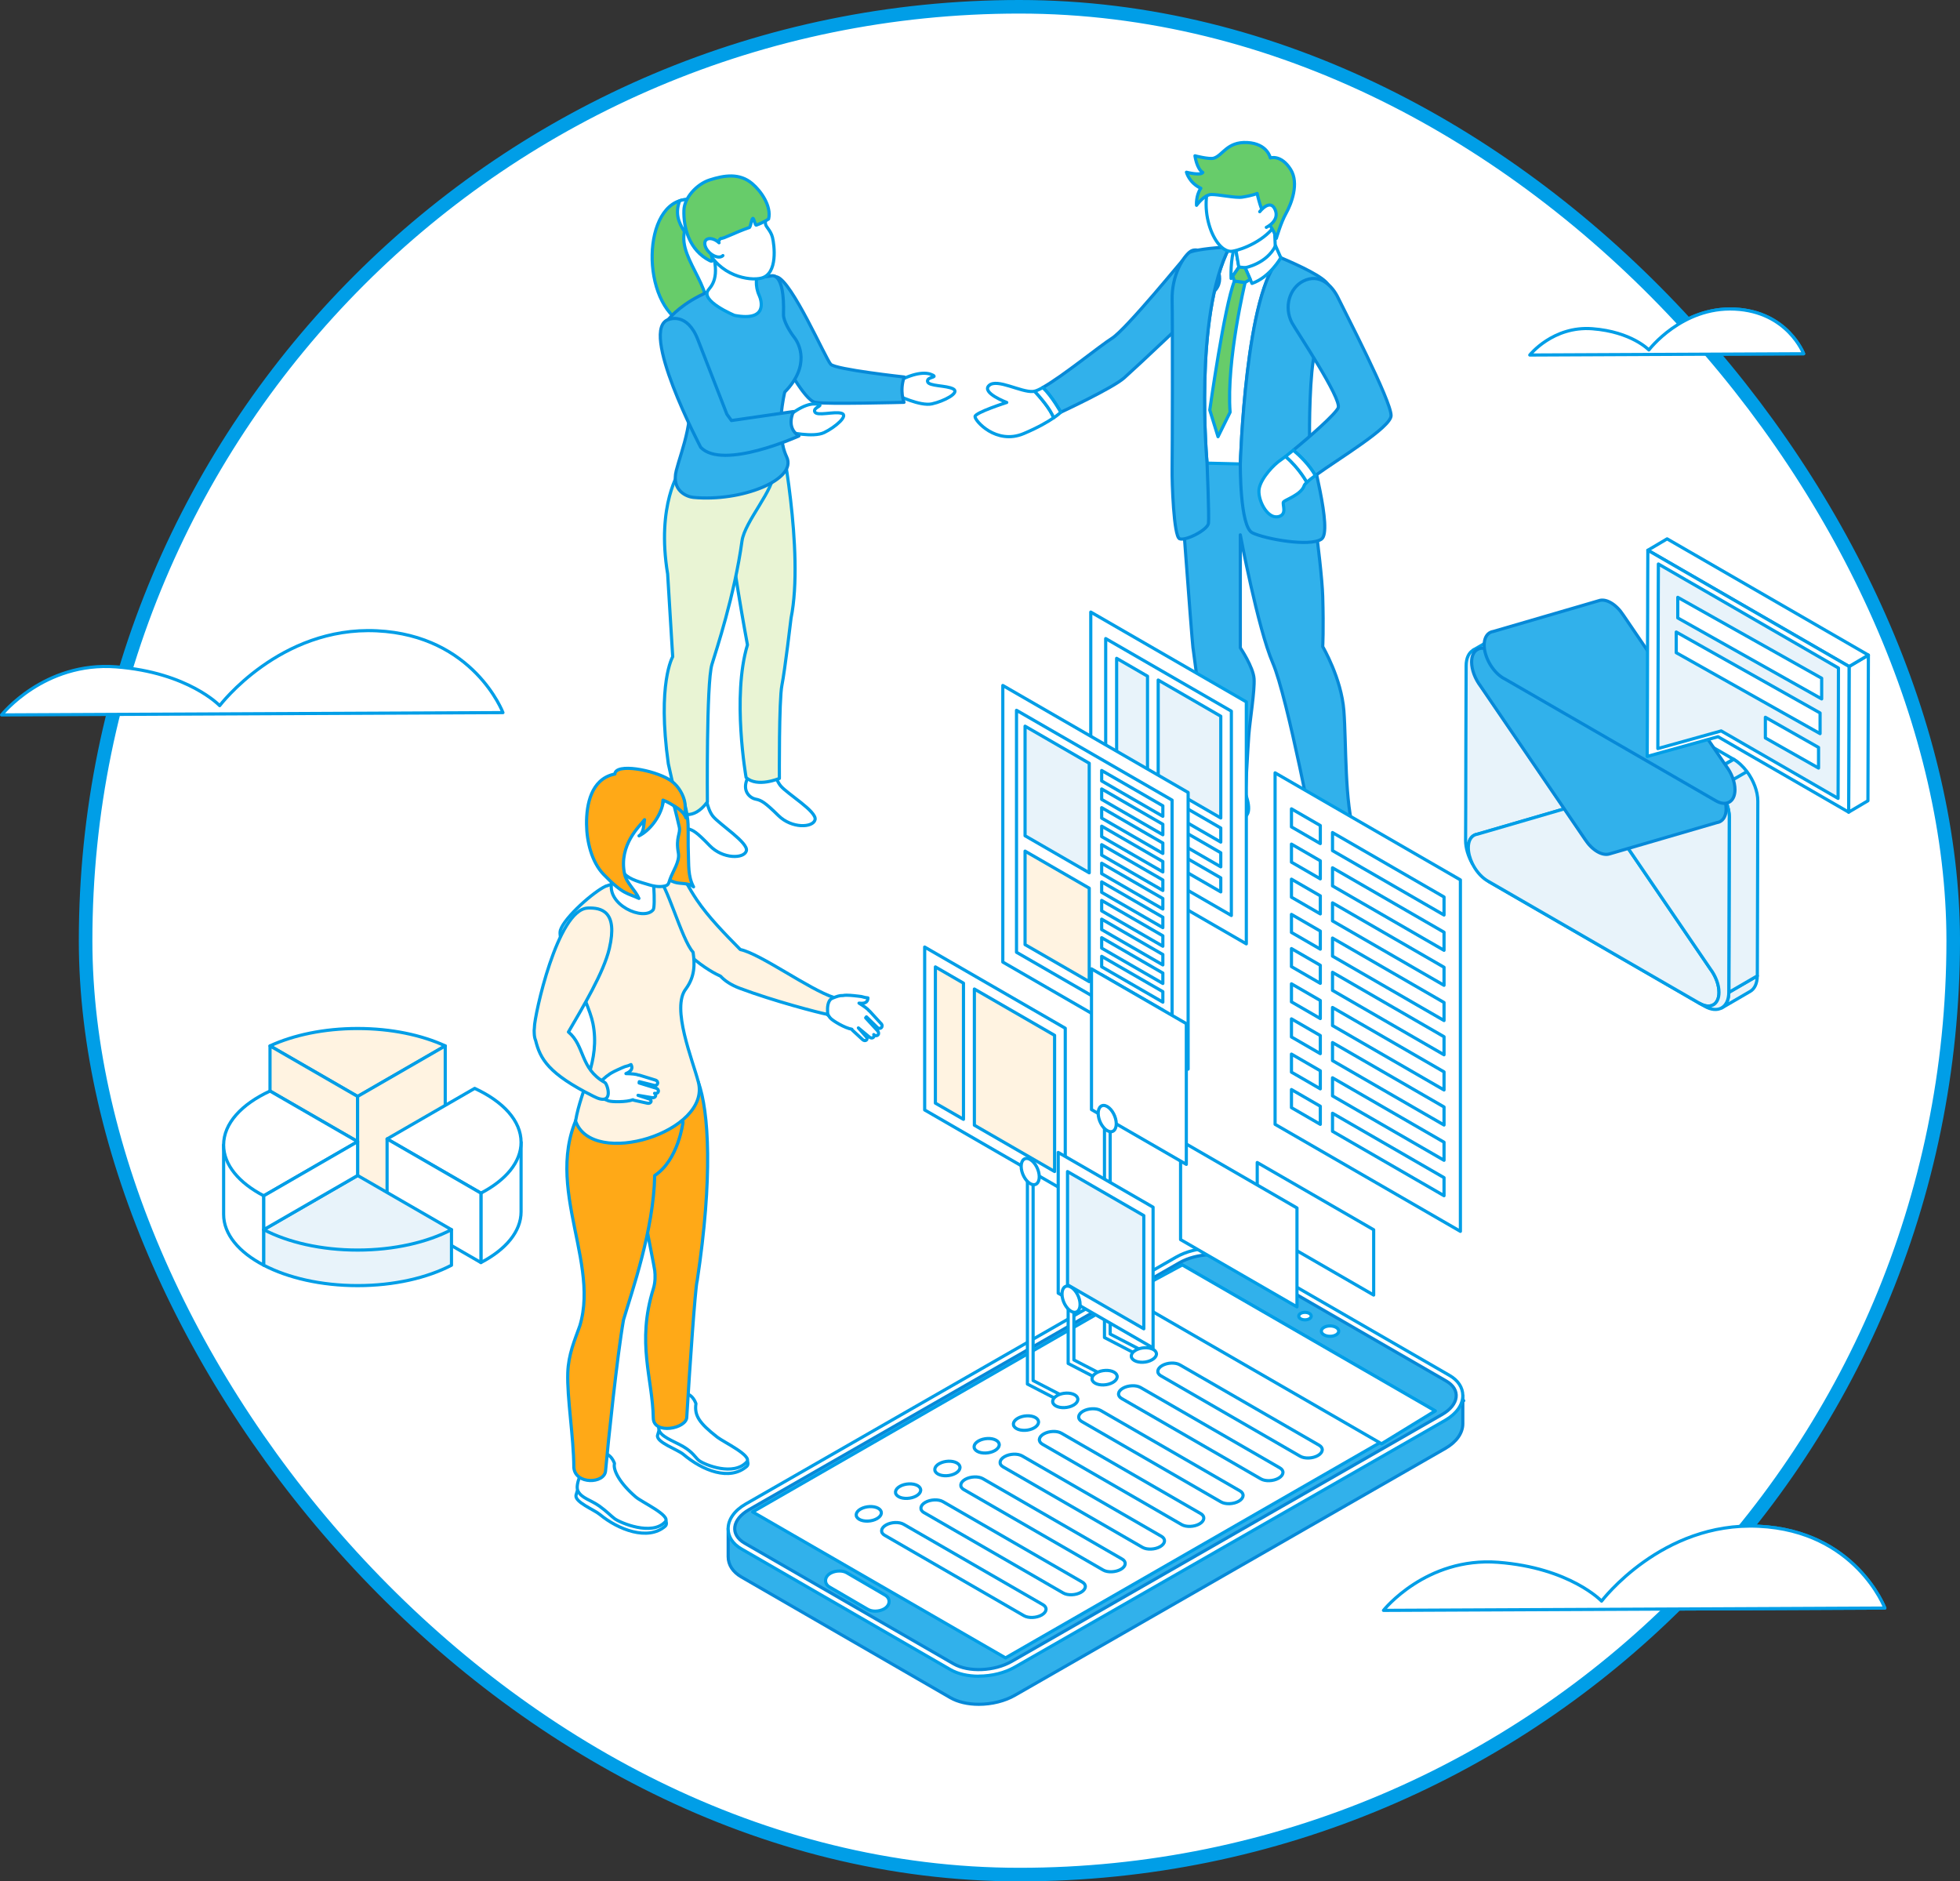 <?xml version="1.0" encoding="UTF-8"?><svg id="_レイヤー_2" xmlns="http://www.w3.org/2000/svg" viewBox="0 0 433.43 416"><rect x="0" y="0" width="433.43" height="416" fill="#333333" stroke="none"/><defs><style>.cls-1{fill:#e9f4d4;}.cls-1,.cls-2,.cls-3,.cls-4,.cls-5,.cls-6,.cls-7,.cls-8,.cls-9{stroke-linecap:round;stroke-linejoin:round;}.cls-1,.cls-2,.cls-3,.cls-4,.cls-5,.cls-6,.cls-8,.cls-9{stroke:#009ee7;}.cls-1,.cls-2,.cls-3,.cls-4,.cls-6,.cls-7,.cls-8,.cls-9{stroke-width:.7px;}.cls-1,.cls-2,.cls-4,.cls-6,.cls-7,.cls-8,.cls-9{fill-rule:evenodd;}.cls-2{fill:#67cc6a;}.cls-3,.cls-5,.cls-6{fill:#fff;}.cls-4{fill:#e8f3fa;}.cls-5{stroke-width:3px;}.cls-7{fill:#31b1eb;stroke:#0689d8;}.cls-8{fill:#ffa917;}.cls-9{fill:#fff3e1;}</style></defs><g id="_レイヤー_1-2"><path class="cls-3" d="m338.29,78.5s5.14-6.48,13.84-5.81c8.71.67,12.5,4.69,12.5,4.69,0,0,7.26-9.6,18.98-9.04,11.72.56,15.24,9.88,15.24,9.88l-60.56.28Z"/><path class="cls-3" d="m305.94,356.08s9.4-11.85,25.34-10.63c15.94,1.23,22.89,8.58,22.89,8.58,0,0,13.28-17.58,34.74-16.55,21.46,1.02,27.9,18.09,27.9,18.09l-110.87.51Z"/><rect class="cls-5" x="18.93" y="1.5" width="413" height="413" rx="206.5" ry="206.5"/><path class="cls-2" d="m154.09,44.32c-11.41-2.73-13.03,19.76-4.35,26.38,1.51,1.16,6.16.1,6.49-1.57,1.37-6.87-8.68-14.07-3.56-20.6.04.02.63-.5.96-.96.84-1.15,3.23-2.32.46-3.25Z"/><path class="cls-6" d="m198.35,87.35s5.11,2.54,7.75,1.95c2.65-.59,6.21-2.43,4.73-3.28-1.48-.85-5.5-.56-5.71-1.65-.2-1.09,2.32-.85,1.12-1.44-1.2-.6-3.5-.81-7.82,1.46,0,0-1.26,1.3-.08,2.96Z"/><path class="cls-7" d="m171.79,61.24s-4.04-1.53-4.06,3.16c0,0,.62,6.18,5.54,15.23,0,0,4.62,8.91,7.01,9.35,2.39.44,19.63-.02,19.63-.02,0,0-1.04-2.5.04-5.6,0,0-15.13-1.65-16.24-2.81-1.12-1.17-8.61-18.43-11.91-19.32Z"/><path class="cls-6" d="m170.87,168.81s.34,3.25,1.78,4.98c1.45,1.73,8.04,5.67,7.59,7.46-.45,1.79-5.14,2.01-8.11-.92-2.98-2.93-3.78-3.38-5.04-3.63-1.26-.26-3.07-1.8-1.8-4.57,0,0,3.98-1.18,5.58-3.31Z"/><path class="cls-1" d="m172.48,95.32s5.43,26.61,2.45,41.37c0,0-1.37,11.63-2.02,14.83-.66,3.2-.56,20.6-.56,20.6,0,0-4.89,2.09-7.36-.2,0,0-3.16-17.92.3-29.33,0,0-4.08-21.81-4.17-28.91-.08-7.11-.98-13.22-.98-13.22l12.34-5.14Z"/><path class="cls-6" d="m156,175.46s.26,3.26,1.65,5.02c1.4,1.76,7.89,5.87,7.4,7.65-.49,1.78-5.18,1.87-8.09-1.13-2.91-3.01-3.69-3.48-4.94-3.76-1.26-.29-3.02-1.88-1.68-4.62,0,0,4.02-1.08,5.67-3.16Z"/><path class="cls-1" d="m150.35,104.07s-5.25,7.51-2.71,22.84l1.12,18.31s-3.47,5.86-.97,23.66l2.39,10.7s2.96,2.17,6.25-2.26c0,0-.24-26.33,1-30.39.9-2.96,5.02-15.34,6.65-27.29.59-4.36,7.34-11.57,6.99-15.35l-20.7-.23Z"/><path class="cls-7" d="m146.85,71.95s4.64-8.76,23.68-10.93c0,0,3.02-1.26,2.73,8.53-.04,1.41,1.42,3.82,2.42,5.1.99,1.27,3.62,6.17-2.14,12.04,0,0-2.23,8.72.43,14.36,2.38,5.04-10.07,9.96-20.66,8.93-1.3-.12-4.9-1.38-3.76-5.93,1.14-4.54,4.54-12.09,2.41-20.47-2.13-8.38-6.53-7.38-5.11-11.65Z"/><path class="cls-6" d="m174.26,95.51s5.55,1.31,7.99.14c2.44-1.17,5.49-3.78,3.86-4.26-1.64-.49-5.48.7-5.93-.32-.45-1.02,2.07-1.35.77-1.66-1.3-.31-3.59,0-7.29,3.2,0,0-.94,1.55.6,2.91Z"/><path class="cls-7" d="m147.93,70.63s4.02-1.7,6.4,4.48c2.39,6.17,6.41,16.48,6.41,16.48l1.01,1.4,13.72-1.99s-1.8,3.52,1.2,5.4c0,0-16.82,7.62-21.71,2.52,0,0-13.91-26.36-7.04-28.3Z"/><path class="cls-6" d="m169.04,56.96s-3.06,4.22-1.16,8.34c.52,1.13,1.96,5.84-5.44,4.44,0,0-7.83-3.24-5.75-5.69,1.38-1.63,2.67-3.94-.14-11.56l12.49,4.46Z"/><path class="cls-6" d="m166.77,43.24s2,.52,2.52,6.3c.06.64,1.15,1.41,1.54,2.97.39,1.59,1.25,8.01-2.44,8.98-2.67.7-9.47-.48-12.22-6.81-2.73-6.32,2.16-15.11,10.61-11.45Z"/><path class="cls-6" d="m154.09,44.32c-1.41-.34-2.68-.29-3.79.07-1.02,2.73-.3,4.76,1.06,6.82.21-.9.62-1.8,1.31-2.68.04.02.63-.5.96-.96.84-1.15,3.23-2.32.46-3.25Z"/><path class="cls-2" d="m166.33,40.59c-2.78-2.36-6.15-1.85-9.42-.79-2.83.92-5.59,3.92-5.67,6.7-.12,3.85,1.16,8.85,5.73,11.14,1.68.85-1.2-3.26,1.04-3.48.72-.07.93-1.25,1.45-1.46.37.18,3.2-1.36,6.27-2.4.22-.08.51-1.94.73-2.01.29-.1.51,1.58.78,1.49,1.62-.57,2.73-1.36,2.73-1.36.66-2.82-1.66-6.15-3.63-7.82Z"/><path class="cls-6" d="m159.86,56.51c-.57.62-1.86.35-2.9-.59-1.03-.95-1.42-2.21-.85-2.83.57-.62,1.87-.36,2.9.59"/><path class="cls-7" d="m263.83,143.32c.33,2.65,3.64,26.39,3.47,29.87,3.37,2.5,8.11,2.32,8.11,2.32,0,0,.5-9.77.75-12.99.25-3.23,1.33-9.84,1.16-12.43-.16-2.58-3.04-6.85-3.04-6.85v-24.98s3.86,20.6,7.17,28.3c3.31,7.69,9.42,40.13,9.42,40.13-1.55,4.37-13,9.34-6.59,11.96,6.41,2.62,10.19-4.15,11.96-4.96,1.77-.82,5.65-2.25,3.35-9.15-2.3-6.91-1.85-20.16-2.41-27.37-.55-7.21-4.68-14.19-4.68-14.19,0,0,.22-3.72,0-11.14-.22-7.42-3.66-30.89-3.66-30.89h-28.24s2.9,39.74,3.22,42.39Z"/><path class="cls-6" d="m284.28,198.63c6.41,2.62,10.19-4.15,11.96-4.96,1.77-.82,5.65-2.25,3.35-9.15,0,0-2.86,3.62-8.72,2.15-1.55,4.37-13,9.34-6.59,11.96Z"/><path class="cls-6" d="m256.14,181.71c2.57,2.32,7.37.08,10.59-.42,3.23-.5,5.55.09,8.08-.5,2.54-.57.6-5.29.6-5.29,0,0-4.74.18-8.11-2.32-.16,3.48-13.73,6.2-11.17,8.52Z"/><path class="cls-6" d="m266.93,102.41l7.36.18s1.15-38.87,8.96-45.61c-2.06-.88-3.81-1.55-4.51-1.82-1.37-.52-4.06-.64-6.84-.54-7.96,15.21-4.97,47.79-4.97,47.79Z"/><path class="cls-7" d="m234.58,91.15s11.44-5.31,14.02-7.6c2.58-2.29,18.01-16.68,20.29-19.56,2.29-2.88-.96-6.94-.96-6.94-1.55-1.48-3.81-2.47-4.97-1.19-1.16,1.28-13.92,16.98-17.1,18.97-2.62,1.64-10.91,8.42-15.27,10.85,2.02,1.91,3.98,5.46,3.98,5.46Z"/><path class="cls-6" d="m215.62,92.11c-.07.88,4.65,6.34,10.77,3.76,3.24-1.37,5.34-2.61,6.6-3.48-.64-1.94-3.25-4.87-4.2-5.89-.12.03-.23.06-.33.06-2.73.22-7.97-2.95-9.74-1.33-1.77,1.62,3.91,3.76,3.91,3.76,0,0-6.93,2.21-7.01,3.1Z"/><path class="cls-6" d="m228.79,86.51c.95,1.01,3.56,3.95,4.2,5.89.98-.67,1.46-1.12,1.57-1.22l.02-.03s-1.96-3.55-3.98-5.46c-.73.42-1.35.7-1.82.82Z"/><path class="cls-7" d="m276.94,117.81c2.78,1.36,12.68,3.16,15.28,1.4,2.59-1.76-2.48-19.14-2.6-21.68-.12-2.53,0-15.71,1.17-19.6,1.18-3.89,4.27-12.43,2.91-14.97-.91-1.69-6.33-4.23-10.46-5.97-7.81,6.74-8.96,45.61-8.96,45.61,0,0-.12,13.86,2.66,15.21Z"/><path class="cls-7" d="m260.81,119.11c1.24.62,6.24-1.91,6.43-3.4.18-1.48-.31-13.3-.31-13.3,0,0-2.99-32.57,4.97-47.79-4.02.13-8.23.74-8.93,1.24-1.17.85-3.89,4.87-3.77,10.49.12,5.63.05,34.02,0,37.23-.06,3.21.37,14.9,1.61,15.51Z"/><path class="cls-6" d="m273.99,59.04l-1.75,2.53s-.22-4.27.87-7.24l.87,4.71Z"/><path class="cls-2" d="m275.34,62.46s-4.16,17.27-3.32,28.69l-2.67,5.41-1.82-5.89s3.21-22.96,5.45-28.53l2.36.32Z"/><path class="cls-6" d="m281.62,45.44l.45,10.42s-.21,5.17-7.95,4.23l-1.59-9.34,9.09-5.32Z"/><path class="cls-6" d="m282.07,54.34l1.17,2.65s-2.41,4.31-6.38,5.68l-1.52-3.47s4.78-.87,6.73-4.86Z"/><polygon class="cls-2" points="275.34 59.19 273.99 59.04 272.6 61.06 272.98 62.14 275.34 62.46 276.47 61.77 275.34 59.19"/><path class="cls-6" d="m282.35,37.04c-2.37-3.02-9.18-5.57-13.63,1.01-4.66,6.89-.26,18.16,3.82,17.5,2.28-.37,7.42-2.45,9.68-6.13,2.54-4.14,1.96-10.02.12-12.37Z"/><path class="cls-2" d="m282.26,52.68s-.25-1.21-1.87-3.52c-1.51-2.17-2.39-6.38-2.39-6.38,0,0-1.02.46-3.3.81-1.51.23-5.28-.62-6.85-.58-1.57.04-3.25,2.39-3.25,2.39,0,0-.2-2.13.95-3.77-2.59-1.21-3.18-3.55-3.18-3.55,0,0,3.14.82,3.62.05-1.34-.75-1.74-3.68-1.74-3.68,0,0,3.14.82,4.14.53,2.03-.59,2.91-3.69,7.42-3.46,4.5.23,5.11,3.4,5.11,3.4,0,0,2.4-.81,4.51,2.58,1.88,3.03.15,7.55-1.01,9.62-1.16,2.06-2.17,5.58-2.17,5.58Z"/><path class="cls-6" d="m278.57,46.81s2.3-2.99,3.4-.47c1.1,2.52-1.94,3.93-1.94,3.93"/><path class="cls-7" d="m290.87,105.15c5.2-3.77,16.75-10.66,16.75-13.27,0-3.31-10.4-23.26-11.69-25.97-1.28-2.71-4.12-5.62-7.78-3.73-2.95,1.53-4.3,5.66-2.44,9.21.81,1.53,11.09,16.84,10.21,18.8-.65,1.43-6.34,6.43-9.93,9.36,1.43,1.21,3.52,3.2,4.87,5.6Z"/><path class="cls-6" d="m282.52,114.28c2.36-.41.91-2.84,1.33-3.32.42-.47,3.94-1.62,4.55-3.58.06-.18.26-.43.59-.74,0,0-1.63-3.08-4.71-5.71-.47.36-.83.63-1.02.75-1.49.95-4.32,3.92-4.8,6.29-.48,2.36,1.7,6.7,4.06,6.29Z"/><path class="cls-6" d="m284.28,100.93c3.07,2.62,4.71,5.71,4.71,5.71h0c.43-.41,1.08-.91,1.88-1.49-1.35-2.4-3.44-4.39-4.87-5.6-.66.54-1.25,1.01-1.72,1.38Z"/><path class="cls-3" d="m.35,158.08s9.4-11.85,25.34-10.63c15.94,1.23,22.89,8.58,22.89,8.58,0,0,13.28-17.58,34.74-16.55,21.46,1.02,27.9,18.09,27.9,18.09l-110.87.51Z"/><path class="cls-3" d="m338.29,78.5s5.14-6.48,13.84-5.81c8.71.67,12.5,4.69,12.5,4.69,0,0,7.26-9.6,18.98-9.04,11.72.56,15.24,9.88,15.24,9.88l-60.56.28Z"/><polygon class="cls-6" points="320.7 307.99 218.73 307.99 215.72 309.71 323.69 309.71 320.7 307.99"/><polygon class="cls-6" points="317.72 306.26 221.73 306.26 218.73 307.99 320.7 307.99 317.72 306.26"/><polygon class="cls-6" points="314.74 304.54 224.74 304.54 221.73 306.26 317.72 306.26 314.74 304.54"/><polygon class="cls-6" points="311.75 302.81 227.74 302.81 224.74 304.54 314.74 304.54 311.75 302.81"/><polygon class="cls-6" points="308.77 301.09 230.75 301.09 227.74 302.81 311.75 302.81 308.77 301.09"/><polygon class="cls-6" points="305.78 299.37 233.75 299.37 230.75 301.09 308.77 301.09 305.78 299.37"/><polygon class="cls-6" points="302.79 297.64 236.76 297.64 233.75 299.37 305.78 299.37 302.79 297.64"/><polygon class="cls-6" points="299.81 295.92 239.77 295.92 236.76 297.64 302.79 297.64 299.81 295.92"/><polygon class="cls-6" points="296.82 294.2 242.77 294.2 239.77 295.92 299.81 295.92 296.82 294.2"/><polygon class="cls-6" points="293.84 292.47 245.77 292.47 242.77 294.2 296.82 294.2 293.84 292.47"/><polygon class="cls-6" points="290.85 290.75 248.78 290.75 245.77 292.47 293.84 292.47 290.85 290.75"/><polygon class="cls-6" points="287.87 289.03 251.79 289.03 248.78 290.75 290.85 290.75 287.87 289.03"/><polygon class="cls-6" points="284.88 287.3 254.79 287.3 251.79 289.03 287.87 289.03 284.88 287.3"/><polygon class="cls-6" points="281.9 285.58 257.8 285.58 254.79 287.3 284.88 287.3 281.9 285.58"/><polygon class="cls-6" points="278.91 283.85 260.8 283.85 257.8 285.58 281.9 285.58 278.91 283.85"/><path class="cls-6" d="m275.75,282.13h-11.42c-.89.31-1.72.69-2.48,1.12l-1.05.6h18.11l-2.02-1.16c-.36-.21-.73-.39-1.14-.56Z"/><path class="cls-6" d="m264.33,282.13h11.42c-1.56-.64-3.46-.99-5.48-.99s-4.1.35-5.93.99Z"/><path class="cls-7" d="m166.25,338.01h0l93.82-53.8c2.2-1.27,5.11-2,7.98-2,2.41,0,4.65.52,6.29,1.47l43.15,24.91h5.99v6.23c0,2.04-1.4,4.03-3.85,5.44l-95.2,54.59c-2.2,1.27-5.11,2-7.98,2-2.42,0-4.65-.52-6.29-1.47l-46.2-26.68c-1.89-1.09-2.93-2.68-2.93-4.47v-6.23h5.22Z"/><path class="cls-6" d="m216.45,370.62c2.87,0,5.78-.73,7.98-2l95.2-54.59c2.45-1.42,3.85-3.4,3.85-5.44,0-1.78-1.04-3.37-2.93-4.46l-46.21-26.68c-1.64-.95-3.87-1.47-6.29-1.47-2.87,0-5.78.73-7.98,2l-95.2,54.6c-2.45,1.41-3.85,3.4-3.85,5.44,0,1.79,1.04,3.38,2.93,4.47l46.2,26.68c1.64.95,3.87,1.47,6.29,1.47Z"/><path class="cls-7" d="m210.88,367.9l-46.2-26.67c-3.27-1.89-2.86-5.22.92-7.4l95.2-54.6c3.78-2.18,9.55-2.42,12.82-.53l46.2,26.67c3.27,1.89,2.86,5.22-.92,7.4l-95.2,54.6c-3.78,2.18-9.55,2.42-12.82.53Z"/><polygon class="cls-6" points="166.44 334.31 222.36 366.59 317.37 311.97 261.45 279.7 166.44 334.31"/><polygon class="cls-6" points="248.82 286.51 305.51 319.24 317.37 311.97 261.45 279.7 248.82 286.51"/><path class="cls-6" d="m294.12,293.18c1.06,0,1.92.51,1.92,1.15s-.86,1.15-1.92,1.15-1.92-.51-1.92-1.15.86-1.15,1.92-1.15Z"/><path class="cls-6" d="m288.58,290.18c.76,0,1.38.37,1.38.83s-.62.83-1.38.83-1.38-.37-1.38-.83.62-.83,1.38-.83Z"/><path class="cls-6" d="m193.54,356.25c.72,0,1.42-.18,1.98-.5.69-.4,1.09-1,1.09-1.63,0-.58-.32-1.09-.89-1.42l-8.47-4.94c-.44-.26-1-.39-1.62-.39-.72,0-1.42.18-1.98.5-.7.4-1.09,1-1.09,1.63,0,.57.32,1.09.89,1.42l8.47,4.94c.44.25,1,.39,1.62.39Z"/><path class="cls-6" d="m251.85,299.61c.23,0,.45-.12.57-.34.16-.31.04-.69-.27-.85l-6.65-3.44v-48.33c0-.35-.28-.64-.63-.64s-.63.29-.63.64v49.1l7.33,3.8.29.07Z"/><path class="cls-6" d="m243.84,305.33c.23,0,.45-.13.56-.34.16-.31.04-.69-.27-.85l-6.65-3.44v-18.42c0-.35-.28-.63-.63-.63s-.64.29-.64.64v19.19l7.34,3.8.29.07Z"/><path class="cls-6" d="m234.82,309.89c.23,0,.45-.13.56-.34.16-.31.04-.69-.27-.85l-6.65-3.44v-50.43c0-.35-.28-.63-.63-.63s-.63.29-.63.63v51.21l7.33,3.79.29.07Z"/><path class="cls-6" d="m256.72,304.22l30.8,17.78c1,.58,2.77.51,3.92-.16,1.16-.67,1.29-1.69.28-2.27l-30.8-17.78c-1-.58-2.77-.51-3.92.16-1.16.67-1.29,1.69-.28,2.27Z"/><path class="cls-6" d="m248.03,309.23l30.8,17.78c1,.58,2.77.51,3.92-.16,1.16-.67,1.29-1.69.28-2.27l-30.8-17.78c-1-.58-2.76-.5-3.92.16-1.16.67-1.28,1.69-.28,2.27Z"/><path class="cls-6" d="m239.21,314.32l30.8,17.78c1,.58,2.77.51,3.93-.16,1.15-.67,1.28-1.69.28-2.27l-30.8-17.78c-1-.58-2.77-.51-3.93.16-1.15.67-1.28,1.69-.28,2.27Z"/><path class="cls-6" d="m230.52,319.34l30.8,17.78c1,.58,2.77.51,3.93-.16,1.16-.67,1.28-1.69.28-2.27l-30.8-17.78c-1-.58-2.77-.51-3.93.16-1.16.67-1.28,1.69-.28,2.27Z"/><path class="cls-6" d="m221.84,324.36l30.8,17.78c1,.58,2.77.51,3.92-.16,1.16-.67,1.28-1.69.28-2.27l-30.8-17.78c-1-.58-2.77-.5-3.92.17-1.16.67-1.29,1.69-.28,2.26Z"/><path class="cls-6" d="m213.15,329.38l30.8,17.78c1,.58,2.77.5,3.92-.16,1.16-.67,1.28-1.69.28-2.26l-30.8-17.78c-1-.58-2.77-.5-3.92.16-1.16.67-1.29,1.69-.28,2.27Z"/><path class="cls-6" d="m204.33,334.46l30.8,17.78c1,.58,2.77.5,3.92-.16,1.16-.67,1.29-1.69.28-2.26l-30.8-17.78c-1-.58-2.77-.5-3.92.16-1.16.67-1.29,1.69-.28,2.27Z"/><path class="cls-6" d="m195.64,339.48l30.8,17.78c1,.58,2.77.5,3.92-.16,1.16-.67,1.29-1.69.28-2.27l-30.8-17.78c-1-.58-2.77-.51-3.92.16-1.16.67-1.29,1.69-.28,2.27Z"/><path class="cls-6" d="m251.13,298.56c-1.16.67-1.29,1.69-.28,2.27,1.01.58,2.76.51,3.92-.17,1.17-.67,1.29-1.68.29-2.26-1.01-.58-2.76-.51-3.93.16Z"/><path class="cls-6" d="m242.44,303.58c-1.16.67-1.29,1.68-.28,2.26,1.01.58,2.76.51,3.93-.16,1.16-.67,1.29-1.69.28-2.27-1-.58-2.76-.51-3.92.16Z"/><path class="cls-6" d="m233.75,308.6c-1.16.67-1.29,1.68-.29,2.26,1.01.58,2.77.51,3.93-.16,1.16-.67,1.29-1.69.28-2.27-1.01-.58-2.76-.51-3.92.16Z"/><path class="cls-6" d="m225.06,313.61c-1.16.67-1.29,1.69-.28,2.27,1,.58,2.76.51,3.92-.16,1.16-.67,1.29-1.69.28-2.27-1-.58-2.76-.51-3.92.16Z"/><path class="cls-6" d="m216.37,318.63c-1.16.67-1.29,1.69-.28,2.27,1,.58,2.76.51,3.92-.16,1.16-.67,1.29-1.69.28-2.27-1-.58-2.76-.51-3.92.16Z"/><path class="cls-6" d="m207.68,323.65c-1.16.67-1.29,1.69-.28,2.27,1,.58,2.76.51,3.93-.16,1.16-.67,1.29-1.69.28-2.27-1-.58-2.76-.51-3.92.16Z"/><path class="cls-6" d="m198.99,328.66c-1.16.67-1.29,1.69-.28,2.27,1.01.58,2.76.51,3.93-.16,1.16-.67,1.29-1.69.28-2.27-1.01-.58-2.76-.51-3.93.16Z"/><path class="cls-6" d="m190.3,333.68c-1.16.67-1.29,1.69-.28,2.27,1.01.58,2.76.51,3.92-.16,1.16-.67,1.29-1.68.29-2.27-1.01-.58-2.76-.51-3.93.16Z"/><polygon class="cls-6" points="322.95 272.27 281.97 248.61 281.97 170.89 322.95 194.56 322.95 272.27"/><path class="cls-6" d="m291.97,182.54l-6.38-3.69v3.99l6.38,3.69v-3.99h0Zm0,62.07l-6.38-3.69v4l6.38,3.69v-4h0Zm0-7.84l-6.38-3.69v3.99l6.38,3.69v-3.99h0Zm0-7.79l-6.38-3.69v4l6.38,3.69v-3.99h0Zm0-7.75l-6.38-3.69v3.99l6.38,3.69v-3.99h0Zm0-7.79l-6.38-3.69v3.99l6.38,3.69v-3.99h0Zm0-7.56v3.99l-6.38-3.69v-3.99l6.38,3.69h0Zm0-7.79l-6.38-3.69v3.99l6.38,3.69v-4h0Zm0-7.75l-6.38-3.69v3.99l6.38,3.69v-3.99Z"/><path class="cls-6" d="m294.67,184.09v4l24.66,14.24v-3.99l-24.66-14.24h0Zm0,62.07v3.99l24.66,14.24v-3.99l-24.66-14.24h0Zm0-7.84l24.66,14.24v4l-24.66-14.24v-3.99h0Zm0-7.79l24.66,14.24v3.99l-24.66-14.24v-3.99h0Zm0-7.75v3.99l24.66,14.24v-4l-24.66-14.24h0Zm0-7.79v4l24.66,14.24v-3.99l-24.66-14.24h0Zm0-7.56l24.66,14.24v3.99l-24.66-14.24v-4h0Zm0-7.79l24.66,14.24v3.99l-24.66-14.24v-3.99h0Zm0-7.75l24.66,14.24v4l-24.66-14.24v-3.99Z"/><polygon class="cls-6" points="275.61 208.7 241.21 188.84 241.21 135.34 275.61 155.2 275.61 208.7"/><polygon class="cls-6" points="272.3 202.43 244.51 186.37 244.51 141.2 272.3 157.25 272.3 202.43"/><path class="cls-4" d="m269.96,180.87l-13.84-8v-22.5l13.84,8v22.5h0Zm-23.03-35.3l6.83,3.95v38.56l-6.83-3.95v-38.56Z"/><polygon class="cls-6" points="269.96 186.2 256.12 178.2 256.12 175.1 269.96 183.09 269.96 186.2"/><polygon class="cls-6" points="269.96 191.67 256.12 183.67 256.12 180.57 269.96 188.56 269.96 191.67"/><polygon class="cls-6" points="269.96 197.21 256.12 189.22 256.12 186.12 269.96 194.11 269.96 197.21"/><polygon class="cls-6" points="303.77 286.36 278.02 271.49 278.02 257.05 303.77 271.92 303.77 286.36"/><polygon class="cls-6" points="286.81 288.97 261.07 274.1 261.07 252.23 286.81 267.1 286.81 288.97"/><polygon class="cls-6" points="262.74 236.4 221.76 212.73 221.76 151.57 262.74 175.23 262.74 236.4"/><polygon class="cls-6" points="259.19 230.42 259.19 176.92 224.79 157.06 224.79 210.56 259.19 230.42"/><polygon class="cls-4" points="240.87 168.77 226.68 160.57 226.68 184.8 240.87 192.99 240.87 168.77"/><polygon class="cls-9" points="240.87 196.39 226.68 188.2 226.68 208.87 240.87 217.06 240.87 196.39"/><path class="cls-6" d="m257.15,178.18l-13.53-7.81v2.31l13.53,7.82v-2.31h0Zm0,41.09l-13.53-7.81v2.31l13.53,7.82v-2.31h0Zm0-4.12v2.31l-13.53-7.81v-2.31l13.53,7.82h0Zm0-4.1v2.31l-13.53-7.81v-2.31l13.53,7.82h0Zm0-4.13l-13.53-7.82v2.31l13.53,7.82v-2.31h0Zm0-4.1l-13.53-7.82v2.31l13.53,7.81v-2.31h0Zm0-4.13v2.31l-13.53-7.82v-2.31l13.53,7.81h0Zm0-4.1v2.31l-13.53-7.82v-2.31l13.53,7.81h0Zm0-4.09l-13.53-7.82v2.31l13.53,7.81v-2.31h0Zm0-4.1v2.31l-13.53-7.81v-2.31l13.53,7.82h0Zm0-4.13v2.31l-13.53-7.82v-2.31l13.53,7.81Z"/><polygon class="cls-6" points="257.15 223.37 243.62 215.56 243.62 217.87 257.15 225.68 257.15 223.37"/><polygon class="cls-6" points="241.37 214.23 241.37 245.35 262.34 257.46 262.34 226.34 241.37 214.23"/><polygon class="cls-6" points="204.48 209.41 204.48 245.43 235.57 263.38 235.57 227.36 204.48 209.41"/><polygon class="cls-9" points="215.47 218.69 215.47 248.8 233.21 259.04 233.21 228.93 215.47 218.69"/><polygon class="cls-9" points="213.06 217.39 206.85 213.8 206.85 243.92 213.06 247.5 213.06 217.39"/><polygon class="cls-6" points="234.01 254.82 234.01 285.94 254.99 298.05 254.99 266.93 234.01 254.82"/><polygon class="cls-4" points="236.07 259.05 236.07 284.08 252.94 293.82 252.94 268.79 236.07 259.05"/><path class="cls-6" d="m242.85,246.18c0,1.47.89,3.18,2,3.82,1.1.64,2-.04,2-1.51s-.89-3.18-2-3.82c-1.11-.64-2,.04-2,1.51Z"/><path class="cls-6" d="m234.85,286.12c0,1.47.89,3.18,2,3.82,1.1.64,2-.04,2-1.51,0-1.47-.9-3.18-2-3.82-1.11-.64-2,.04-2,1.51Z"/><path class="cls-6" d="m225.82,257.9c0,1.47.9,3.18,2,3.82,1.11.64,2-.04,2-1.51s-.89-3.18-2-3.82c-1.1-.64-2,.04-2,1.51Z"/><path class="cls-6" d="m145.4,317.42c-.23,1.53,4.42,3.07,5.7,4.15,4.3,3.62,10.22,5.96,14.03,2.67.43-.37.42-1.19-.61-2.18-3.73-.74-17.01-13.81-19.12-4.64Z"/><path class="cls-6" d="m147.39,309.53c-.05,1.71-2.38,5.33-1.55,6.95.81,1.58,4.08,2.49,6,3.86,1.69,1.2,2.03,2.1,2.82,2.67,1.26.9,7.55,3.47,10.48.24,1.25-1.38-5.11-4.37-6.53-5.48-3.98-3.11-5.09-4.76-4.71-7.41-1.72-4.53-6.48-1.08-6.51-.83Z"/><path class="cls-8" d="m154.42,239.24c-3.77-7.18-10.22,7.16-13.32,9.19-2.71,1.77,1.93,23.02,3.44,31.1h0s0,.01,0,.02c.1.53.18,1,.25,1.41.12,1.05.15,2.54-.31,4.01-3.75,11.99-.16,19.86-.01,28.6.07,3.73,7.41,2.32,7.4-.24.71-11.83,1.86-28.12,2.26-29.96.01-.05.03-.09.04-.14,3.48-22.94,2.6-37.4.25-43.98Z"/><path class="cls-6" d="m127.37,330.65c-.23,1.53,3.99,3.15,5.27,4.22,4.09,3.38,10.64,5.9,14.46,2.6.43-.38.42-1.19-.61-2.18-3.73-.74-17.01-13.81-19.12-4.64Z"/><path class="cls-6" d="m129.37,322.76c-.05,1.71-2.38,5.33-1.55,6.95.81,1.58,2.77,1.93,4.7,3.29,1.69,1.21,2.64,2.26,3.43,2.83,1.26.9,8.24,3.88,11.18.65,1.25-1.38-5.17-4.3-6.53-5.47-3.45-2.96-5.1-5.91-4.71-7.42-1.72-4.53-6.48-1.07-6.51-.83Z"/><path class="cls-8" d="m130.41,242.32c-12.41,16.89,2.54,35.35-2.19,50.84-1.13,3.18-2.53,6.35-2.66,10.36-.19,5.59,1.3,14.1,1.34,21,.35,3.79,6.76,3.56,7.01.73.57-6.32,2.56-25.4,3.97-33.41,1.85-6.26,6.67-19.88,6.9-31.91,5.26-3.46,6.26-11.79,6.26-11.79-2.28-7.77-17.41-7.62-20.64-5.82Z"/><path class="cls-9" d="m184.42,220.57c-5.5-1.79-16.26-9.69-20.71-10.61,0,0,0,0,0,0-3.49-3.55-7.06-7.19-9.6-10.95-3.73-5.52-3.83-8.56-7.66-8.12-2.56,1.53-6.13,2.39-2.39,7.91,4.37,11.58,13.5,16.27,15.28,17.05.92,1,2.31,1.95,4.26,2.68,7.59,2.84,17.37,5.38,19.28,5.75,1.19,1.4,4.98-2.79,1.55-3.71Z"/><path class="cls-9" d="m123.92,205.7c.94-2.92,7.43-8.57,10.02-9.75,4.85-1.6,7.24-2.12,11.36-1.96,2,.74,5.43,13.86,7.97,16.56.39,2.7.4,5.35-1.57,8.08-3.37,4.18,1.54,15.92,2.73,20.62,2.9,11.02-23.43,19.24-27.15,8.63,1.22-7.33,5.49-13.23,3.84-21.58-1.04-5.25-8.08-17.82-7.19-20.59Z"/><path class="cls-6" d="m144.02,191.17c.37.77.99,9.3.42,10-2.13,2.6-10.52-1.14-9.11-6.22.86-3.03-.13-7.25.45-7.84,1.93-1.95,6.57,1.29,8.24,4.07Z"/><path class="cls-6" d="m145.01,240.59l-3.68-1.13c.01-.09.03-.19.04-.28l3.23.8c.9.23,1.2-.89.31-1.16l-3.54-1.09c-.07-.02-.14-.02-.2-.02,0,0-.01,0-.02,0-.46-.21-1.57-.3-2.73-.32,1.59-.67,1.41-1.46,1.12-2-1.01.48-.99.25-2,.73-.39.19-1.49.63-2.39,1.16-.23.13-.44.28-.63.44-.56.32-.99.89-1.76,1.38-3.53,2.25-.19,3.67.08,3.69.53.04.72.26,1.77.64.69.24,3.89.3,5.36-.26.06.06.13.1.23.12l2.98.65c.77.17,1.15-.68.39-.93l-2.48-.82,3.08.52c.79.13,1.09-.61.58-.96.95.2,1.21-.86.26-1.16Z"/><path class="cls-9" d="m129.98,200.79c-6.71.21-11.83,23.96-11.8,26.35,0,.03,0,.05,0,.08-.07.4-.07.83-.04,1.24.02.64.12,1.18.3,1.58,1.02,4.11,2.82,7.37,12.79,12.36,4.85,2.53,3.05-2.92,2.49-3.06-5.49-3.1-4.35-8.1-8.02-11.15,3.18-5.48,7.79-13.09,9.05-18.47,1.93-8.26-1.77-9.03-4.77-8.94Z"/><path class="cls-6" d="m194.83,226.33l-2.5-2.73c-.05-.06-.11-.09-.17-.12,0,0,0-.01,0-.01-.29-.41-1.21-1.05-2.2-1.66,1.71.23,1.96-.55,1.97-1.16-1.11-.1-.98-.29-2.09-.38-.43-.04-1.6-.21-2.65-.21-.27,0-.53.02-.78.07-.74-.04-1.39.21-2.33.59-1.15.46-1.11,2.37-1.07,2.96.03.28-.11.57.61,1.43.47.56,3.2,2.22,4.76,2.47.02.08.07.16.14.23l2.23,2.06c.58.54,1.33,0,.81-.6l-1.74-1.98,2.42,2.01c.62.51,1.25.02.98-.54.72.66,1.49-.13.81-.87l-2.6-2.83c.06-.07.12-.15.17-.22l2.38,2.32c.66.65,1.49-.16.86-.84Z"/><path class="cls-8" d="m149.67,174.75c1.3,0,2.41,5.13,2.49,7.54.06,2.02-.02,4.3.06,6.32.11,2.61-.12,5.13,1.15,7.49-1.08-.95-2.87-.6-4.16-1.02-3.17-1.06-4.89-3.61-6.56-6.39l7.02-13.94Z"/><path class="cls-6" d="m134.74,175.7c1.77-3.28,6.23-1.83,9.94-1.52,3.75.33,3.95,1.95,5.53,8.66.35,1.5-.84,2.26-.19,5.8.34,1.85-1.27,4.07-1.87,5.82-.35,1.05-.33,1.35-1.52,1.52-1.04.16-2.18-.04-3.14-.35-1.86-.58-4.06-1.04-5.45-2.44-1.52-1.52-1.78-3.77-2.22-5.72-.73-3.24-2.73-8.69-1.08-11.77Z"/><path class="cls-8" d="m151.35,176.99c-.5-1.86-1.71-3.61-3.33-4.6-3.56-2.18-11.87-3.69-12.06-1.24h.02c-.12.03-.26.05-.37.08-4.83,1.2-5.95,6.52-5.9,11.03.04,3.81,1.13,8.33,3.74,11.05,4.42,4.59,5.32,4.14,7.84,5.34-.81-1.88-2.74-3.37-3.17-5.38-1.38-6.54,3.52-10.75,4.41-12.02-.22,1.16-.11,2.86-1.22,3.57,2.37-1.17,4.66-4.17,5.27-7.07-.03.1-.05.19-.09.28l.12-1.11s.06.02.09.03c-.03.27-.06.53-.12.8.09-.27.14-.53.17-.78.89.34,2.01,1.03,2.6,1.4.99.61,2,1.47,2.34,2.49-.27-1.23,0-2.6-.35-3.88Z"/><path class="cls-9" d="m98.46,231.26c-5.2-2.39-11.96-3.84-19.38-3.84s-14.18,1.45-19.37,3.84l19.38,11.19,19.37-11.18Z"/><polygon class="cls-9" points="59.71 231.26 59.71 241.24 79.08 252.43 79.08 242.44 59.71 231.26"/><polygon class="cls-9" points="98.46 231.26 98.46 256.58 79.08 267.77 79.08 242.44 98.46 231.26"/><path class="cls-6" d="m49.45,253.17v15.35c0,4.4,3.4,8.39,8.88,11.24v-19.29l-8.88-7.3Z"/><path class="cls-6" d="m115.23,267.93v-15.35l-8.88,6.44v20.15c5.48-2.86,8.88-6.84,8.88-11.24Z"/><path class="cls-6" d="m106.35,263.82c5.48-2.86,8.88-6.84,8.88-11.24,0-4.76-3.98-9.03-10.26-11.92l-19.37,11.18,20.75,11.98Z"/><polygon class="cls-6" points="85.6 251.84 85.6 267.19 106.35 279.17 106.35 263.82 85.6 251.84"/><path class="cls-4" d="m58.33,271.9v7.86c5.35,2.79,12.67,4.51,20.75,4.51s15.41-1.72,20.76-4.51v-7.86h-41.51Z"/><path class="cls-6" d="m49.45,253.17c0,4.4,3.4,8.39,8.88,11.24l20.76-11.98-19.38-11.18c-6.28,2.89-10.26,7.16-10.26,11.92Z"/><path class="cls-4" d="m58.33,271.9c5.35,2.79,12.67,4.51,20.75,4.51s15.41-1.72,20.76-4.51l-20.75-11.98-20.76,11.98Z"/><polygon class="cls-6" points="79.08 252.43 79.08 259.92 58.33 271.9 58.33 264.41 79.08 252.43"/><polygon class="cls-6" points="345.99 178.21 358.82 170.76 339.53 176.38 326.71 183.84 345.99 178.21"/><path class="cls-6" d="m338.77,176.65c-4.27,2.49-8.55,4.97-12.83,7.45.06-.03.12-.06.17-.09.18-.08.38-.14.59-.17l12.82-7.46c-.21.03-.4.09-.58.17-.06.03-.12.06-.18.09Z"/><polygon class="cls-6" points="345.99 178.83 358.82 171.38 340.58 144.62 327.76 152.07 345.99 178.83"/><polygon class="cls-6" points="350.55 185.51 363.38 178.06 358.82 171.38 345.99 178.83 350.55 185.51"/><path class="cls-6" d="m332.11,143.2c0-1.34.48-2.28,1.24-2.72l-6.29,3.65c-.76.44-1.23,1.39-1.24,2.72h0c4.28-2.48,2.02-1.16,6.29-3.65h0Z"/><polygon class="cls-6" points="330.08 144.42 336.37 140.77 335.88 140.48 329.58 144.13 330.08 144.42"/><path class="cls-4" d="m325.59,190.96c-.57-1.15-.9-2.39-.9-3.52,0-1.44.56-2.41,1.42-2.81.18-.08.38-.14.59-.17l19.29-5.62-6.3-9.25-6.6-9.68-5.34-7.83c-1.16-1.55-1.94-3.5-1.93-5.22,0-2.69,1.92-3.78,4.26-2.43l-.5-.29c-2.95-1.71-5.35-.34-5.36,3.06l-.06,17.74-.03,13.42-.03,7.48c0,1.66.57,3.49,1.5,5.14Z"/><path class="cls-6" d="m355.95,188.64l12.82-7.45c-.73.27-1.67.14-2.7-.45-1.02-.59-1.96-1.55-2.69-2.68l-12.83,7.46c.73,1.12,1.67,2.09,2.7,2.68,1.02.59,1.95.71,2.69.45Z"/><path class="cls-6" d="m329.19,194.9s.14.1.25.16l46.45,26.82-46.7-26.98Z"/><polygon class="cls-6" points="359.97 187.47 372.8 180.01 368.77 181.19 355.95 188.64 359.97 187.47"/><path class="cls-4" d="m345.99,178.83l-19.29,5.62c-.21.03-.41.09-.59.17-.87.4-1.41,1.37-1.41,2.81,0,1.13.33,2.37.89,3.52.71,1.47,1.8,2.8,3.03,3.62.14.09.23.15.31.2.07.03.12.07.18.1l46.77,27.01c2.35,1.35,4.26.26,4.26-2.43,0-1.72-.76-3.68-1.93-5.22l-18.24-26.76-4.03,1.17c-.74.27-1.67.14-2.69-.45-1.03-.59-1.97-1.56-2.7-2.68l-4.56-6.68Z"/><path class="cls-4" d="m380.75,222.87c4.28-2.49,2.02-1.17,6.29-3.66.96-.56,1.55-1.75,1.56-3.43l-6.29,3.65c0,1.69-.61,2.88-1.56,3.43Z"/><polygon class="cls-6" points="379.27 181.84 385.56 178.19 372.8 180.01 359.97 187.47 379.27 181.84"/><path class="cls-6" d="m379.86,181.67l6.29-3.65c-.18.09-.38.14-.58.17l-6.29,3.65c.21-.03.4-.08.59-.17Z"/><path class="cls-6" d="m386.33,177.93c-.06.03-.12.06-.18.09l-6.29,3.65c.06-.03.12-.06.18-.09,3.84-2.23,2.44-1.42,6.29-3.65Z"/><path class="cls-6" d="m376.78,171.4c.09.04.17.08.26.13l-46.96-27.11,46.7,26.97Z"/><path class="cls-6" d="m380.03,181.59l6.29-3.65c.77-.45,1.24-1.38,1.25-2.72,0-2.58-1.72-5.68-3.92-7.14-.14-.1-.23-.15-.31-.2l-6.29,3.65c.08.05.17.11.32.2,2.19,1.45,3.92,4.56,3.92,7.13,0,1.34-.48,2.28-1.24,2.72Z"/><path class="cls-6" d="m332.06,140.1c.97-.57,2.32-.48,3.81.37l-6.3,3.65c-1.49-.86-2.83-.93-3.8-.37,4.27-2.49,2.01-1.17,6.29-3.66Z"/><polygon class="cls-6" points="336.37 140.76 383.33 167.87 377.04 171.53 330.08 144.42 336.37 140.76"/><path class="cls-4" d="m382.14,173.03c.45-.26.91-.52,1.36-.79,1.98-1.15-2.59,1.51-.62.36-2.42,1.41,1.69-.98-.74.43h0Zm4.18-2.42c-.2.12-.41.24-.61.36-.73.42-1.46.85-2.2,1.28-.06.03-.14.08-.2.11,1-.58,2.01-1.16,3.01-1.75,1.45,1.94,2.4,4.39,2.4,6.54l-.11,38.63-6.29,3.65.1-38.63c.01-2.15-.95-4.6-2.4-6.54-.85-1.12-1.85-2.07-2.93-2.7,4.3-2.49,2.08-1.2,6.29-3.65,1.08.62,2.09,1.58,2.94,2.7Z"/><path class="cls-4" d="m382.42,180.8c.01-3.4-2.37-7.53-5.33-9.24.03.02.11.07.19.13,2.26,1.49,3.99,4.6,3.98,7.17,0,1.44-.55,2.42-1.42,2.81-.18.09-.38.14-.59.17l-19.29,5.62,18.24,26.76c1.17,1.55,1.94,3.5,1.93,5.22,0,2.69-1.91,3.79-4.26,2.43l1.06.61c2.95,1.7,5.36.33,5.37-3.06l.1-38.63Z"/><path class="cls-7" d="m329.75,143.92c-2.38-1.37-4.31-.27-4.32,2.46,0,1.74.77,3.73,1.96,5.3l18.51,27.15,4.62,6.78c.75,1.14,1.7,2.12,2.74,2.72,1.04.6,1.99.72,2.74.46l4.09-1.19,19.58-5.71c.21-.03.41-.09.6-.17.88-.4,1.44-1.39,1.44-2.85,0-2.62-1.75-5.76-3.98-7.24-.15-.09-.23-.15-.32-.2-.09-.05-.17-.09-.25-.13l-47.39-27.37Z"/><path class="cls-7" d="m379.41,177.05c2.34,1.36,4.25.27,4.26-2.43,0-1.72-.77-3.67-1.94-5.22l-18.24-26.76-4.55-6.68c-.73-1.12-1.67-2.08-2.7-2.68-1.03-.59-1.96-.72-2.7-.45l-4.03,1.18-19.29,5.62c-.21.03-.4.09-.59.17-.87.4-1.41,1.38-1.42,2.81,0,2.58,1.72,5.68,3.92,7.14.14.09.23.15.31.2.08.05.17.09.26.13l46.71,26.97Z"/><polygon class="cls-6" points="408.81 179.58 413.07 177.06 413.17 144.85 408.9 147.37 408.81 179.58"/><polygon class="cls-6" points="408.9 147.37 413.17 144.85 368.66 119.15 364.4 121.67 408.9 147.37"/><polygon class="cls-6" points="364.26 167.26 379.92 162.9 385.86 166.34 390.79 169.18 408.81 179.58 408.87 159.01 408.88 153.39 408.9 147.37 397.44 140.75 392.51 137.91 376.1 128.43 371.17 125.58 364.4 121.67 364.37 129.41 364.36 135.03 364.33 144 364.31 153.78 364.31 153.89 364.29 159.39 364.29 159.4 364.26 167.26"/><polygon class="cls-4" points="366.61 165.52 380.62 161.62 385.94 164.69 390.35 167.23 406.47 176.54 406.53 158.13 406.54 153.1 406.55 147.71 396.29 141.78 391.89 139.24 377.2 130.75 372.79 128.21 366.73 124.71 366.7 131.64 366.69 136.66 366.67 144.7 366.64 153.44 366.64 153.54 366.63 158.47 366.61 165.52"/><polygon class="cls-6" points="371.02 132.08 371.02 136.64 402.84 154.54 402.84 149.97 371.02 132.08"/><polygon class="cls-6" points="370.68 139.75 370.68 144.32 402.49 162.22 402.49 157.65 370.68 139.75"/><polygon class="cls-6" points="390.39 158.6 390.39 163.17 402.15 169.83 402.15 165.27 390.39 158.6"/><path class="cls-3" d="m305.94,356.08s9.4-11.85,25.34-10.63c15.94,1.23,22.89,8.58,22.89,8.58,0,0,13.28-17.58,34.74-16.55,21.46,1.02,27.9,18.09,27.9,18.09l-110.87.51Z"/></g></svg>